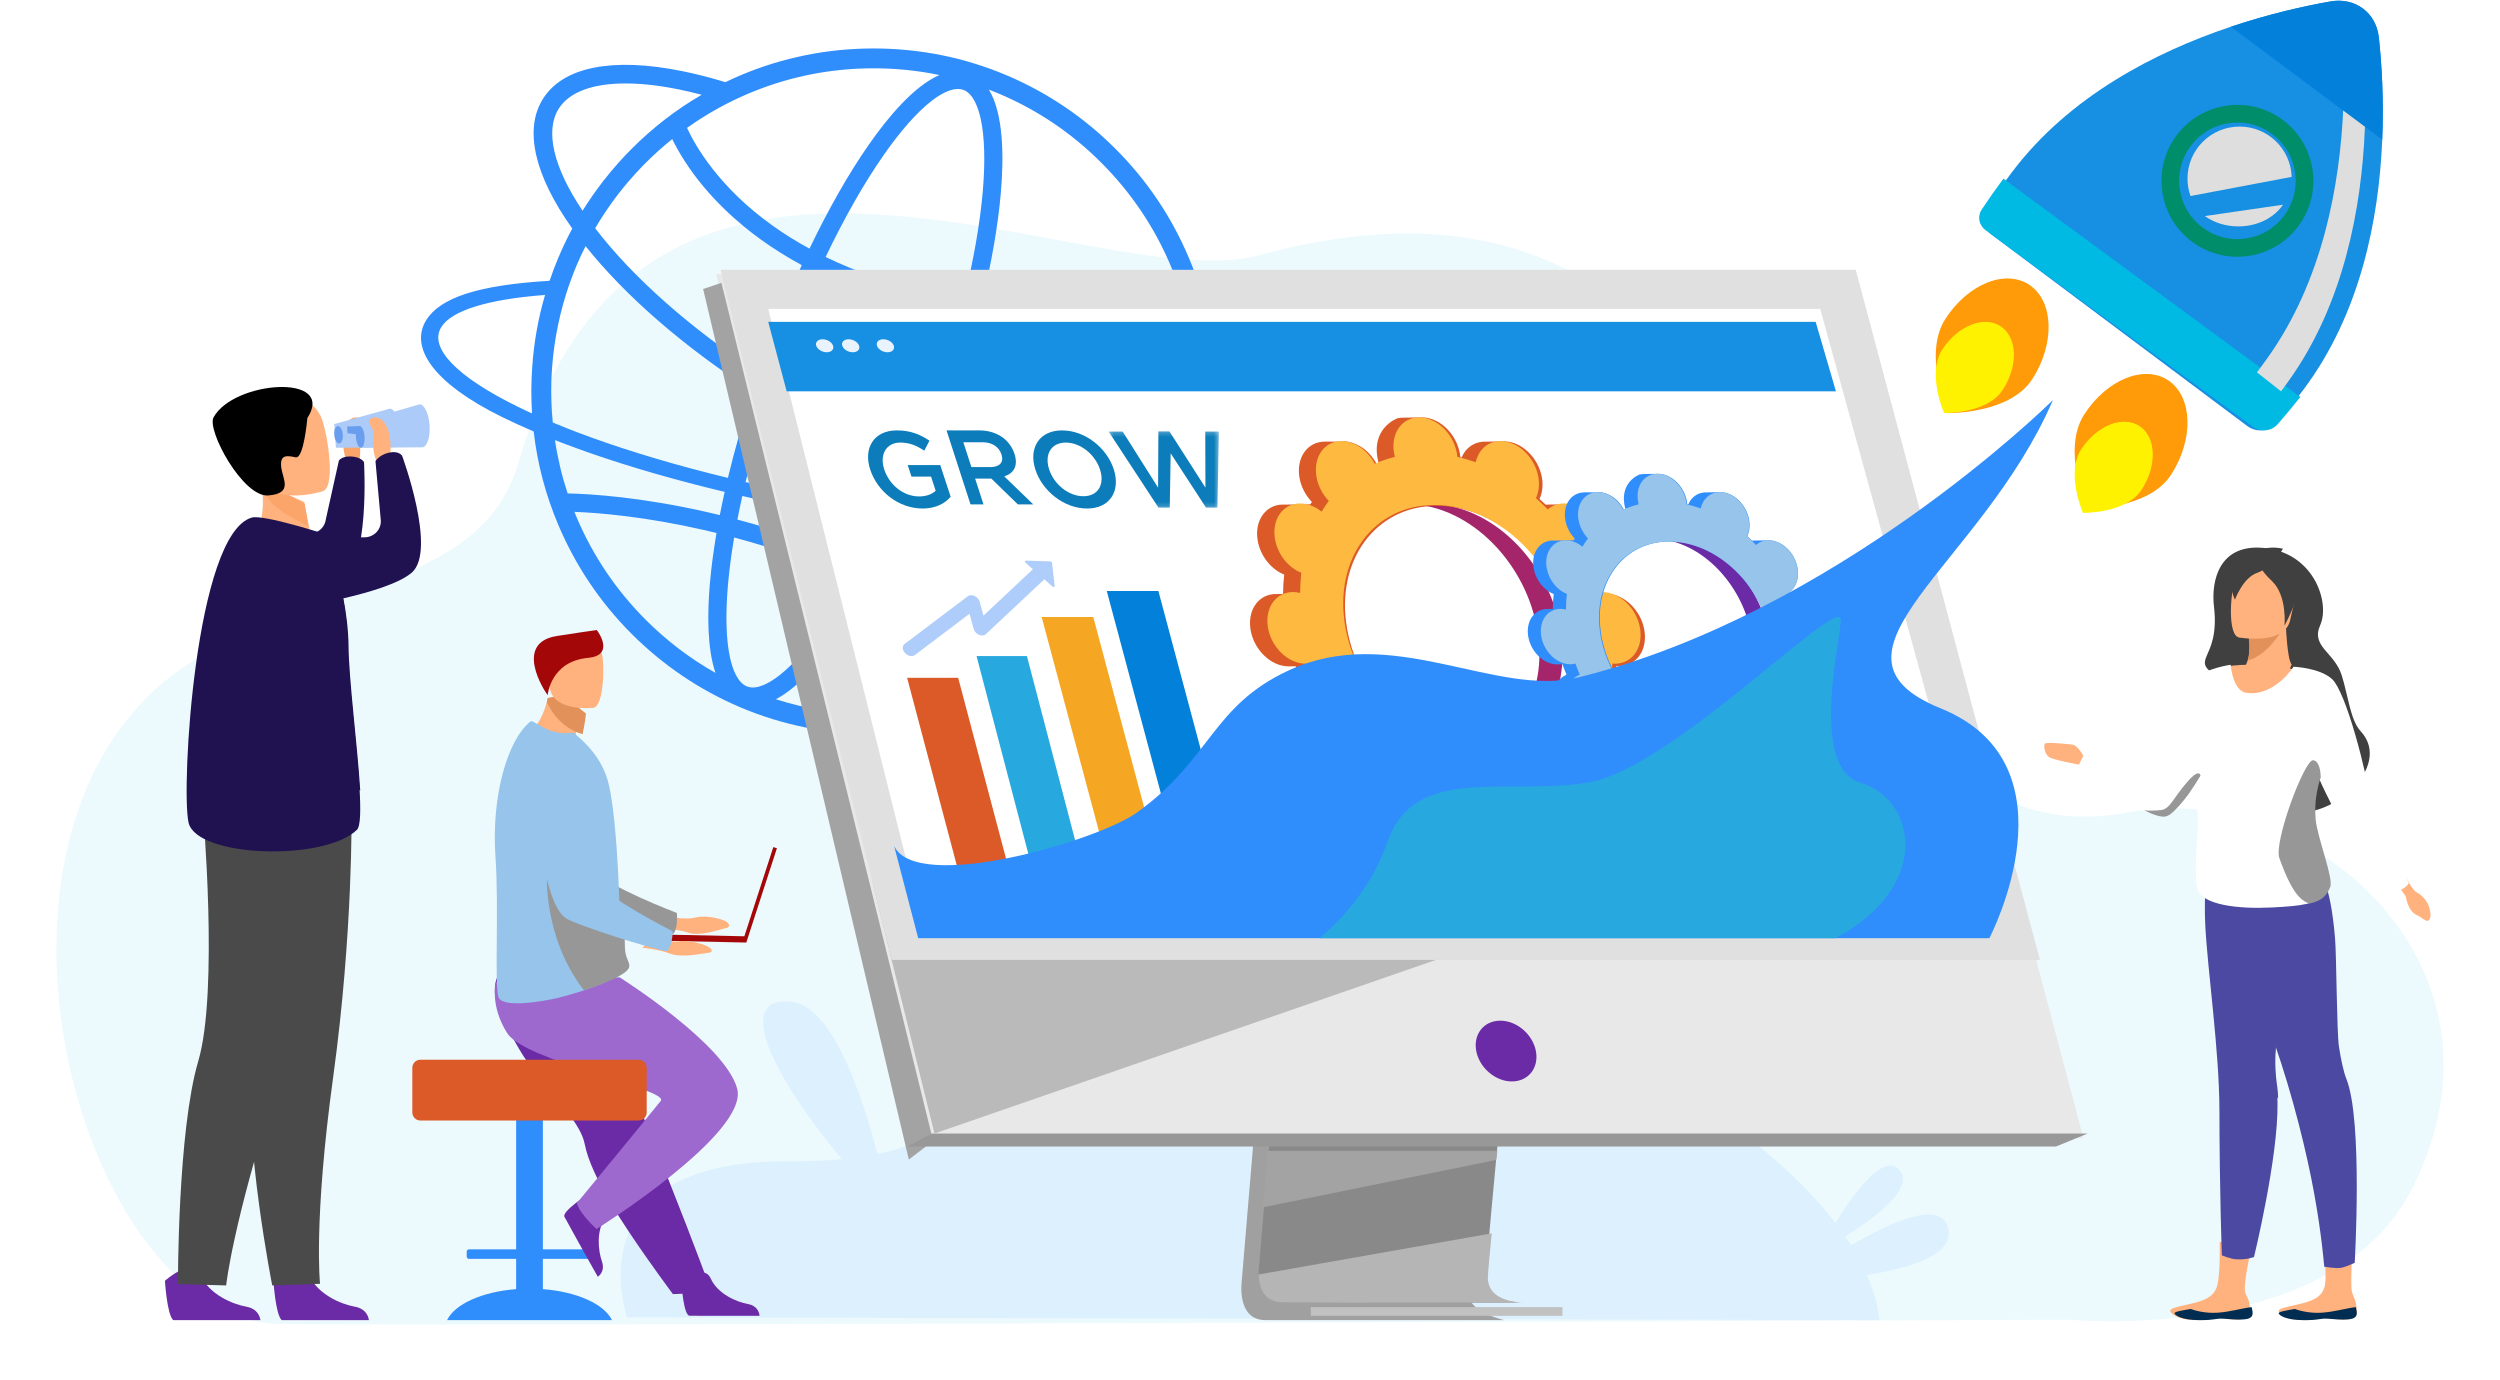 <?xml version="1.0" encoding="UTF-8"?>
<svg width="576px" height="318px" viewBox="0 0 576 318" version="1.1" xmlns="http://www.w3.org/2000/svg" xmlns:xlink="http://www.w3.org/1999/xlink">
    <!-- Generator: Sketch 59.1 (86144) - https://sketch.com -->
    <title>Group 18</title>
    <desc>Created with Sketch.</desc>
    <defs>
        <filter x="-2.7%" y="-5.9%" width="105.5%" height="111.7%" filterUnits="objectBoundingBox" id="filter-1">
            <feGaussianBlur stdDeviation="5" in="SourceGraphic"></feGaussianBlur>
        </filter>
        <filter x="-2.0%" y="-4.1%" width="103.9%" height="108.3%" filterUnits="objectBoundingBox" id="filter-2">
            <feGaussianBlur stdDeviation="2" in="SourceGraphic"></feGaussianBlur>
        </filter>
        <polygon id="path-3" points="0.219 0.203 25.635 0.203 25.635 17.825 0.219 17.825"></polygon>
    </defs>
    <g id="Services-Page" stroke="none" stroke-width="1" fill="none" fill-rule="evenodd">
        <g transform="translate(-756, -168)" id="Group-18">
            <g transform="translate(769, 168)">
                <path d="M463.915,304.066 C463.915,304.066 524.653,309.971 542.844,273.694 C569.287,220.959 516.771,179.521 477.81,187.088 C392.915,203.575 413.358,21.683 277.112,58.804 C238.802,69.243 135.292,7.234 106.423,106.659 C99.558,130.302 75.236,132.906 39.929,147.908 C-29.17,177.268 2.425,304.562 51.799,305.062 C101.173,305.561 463.915,304.066 463.915,304.066" id="Fill-1" fill="#ECFAFE" filter="url(#filter-1)"></path>
                <path d="M240.785,142.791 C236.678,146.917 232.153,150.5 227.269,153.519 C215.436,144.854 202.796,137.435 189.625,131.431 C191.435,128.105 193.22,124.594 194.963,120.927 C207.021,122.528 218.613,123.489 229.196,123.737 C231.958,123.818 234.64,123.818 237.242,123.797 C243.988,123.717 249.992,123.316 255.137,122.594 C251.534,130.075 246.71,136.854 240.785,142.791 M217.186,158.735 C208.019,162.626 198.311,164.591 188.282,164.591 C180.557,164.591 173.011,163.424 165.761,161.109 C171.255,158.224 176.776,151.597 181.027,145.491 C183.22,142.341 185.411,138.856 187.574,135.094 C200.045,140.753 212.036,147.707 223.301,155.806 C221.315,156.87 219.276,157.849 217.186,158.735 M119.827,119.125 C119.66,118.727 119.497,118.327 119.337,117.927 C125.052,118.158 135.648,119.025 149.183,122.112 C150.151,122.333 151.119,122.564 152.086,122.8 C151.39,126.872 150.875,130.762 150.558,134.418 C149.957,141.344 149.914,149.329 151.841,155.032 C145.973,151.722 140.59,147.63 135.76,142.791 C128.934,135.952 123.57,127.989 119.827,119.125 M117.205,102.298 C119.126,103.02 121.088,103.742 123.109,104.443 C132.403,107.67 142.82,110.669 153.964,113.33 C153.559,115.139 153.185,116.922 152.843,118.677 C151.933,118.455 151.022,118.239 150.11,118.031 C134.704,114.517 123.143,113.803 117.784,113.681 C116.457,109.675 115.481,105.578 114.863,101.395 C115.643,101.696 116.424,101.997 117.205,102.298 M106.436,93.774 C92.244,86.834 85.759,80.136 88.662,75.383 C91.004,71.532 99.53,68.925 112.581,67.962 C110.98,73.377 109.999,78.973 109.619,84.649 C109.499,86.333 109.439,88.018 109.419,89.723 L109.419,90.164 C109.419,91.869 109.479,93.574 109.579,95.258 C108.498,94.777 107.457,94.275 106.436,93.774 M119.827,61.203 C120.488,59.679 121.168,58.175 121.909,56.711 C121.909,56.709 121.91,56.708 121.911,56.707 C131.085,68.196 144.606,79.942 160.405,90.128 C158.165,96.96 156.253,103.673 154.711,110.107 C143.217,107.321 132.565,104.168 123.23,100.794 C121.268,100.092 119.367,99.369 117.545,98.647 C116.464,98.226 115.403,97.785 114.362,97.344 C114.203,95.739 114.082,94.115 114.042,92.49 C114.022,91.708 114.002,90.946 114.002,90.164 C114.002,89.261 114.022,88.339 114.042,87.436 C114.303,80.677 115.444,74.079 117.445,67.701 C117.785,66.618 118.145,65.555 118.546,64.492 C118.946,63.39 119.367,62.286 119.827,61.203 M115.725,25.05 C118.139,21.209 123.535,19.227 131.111,19.227 C134.735,19.227 138.86,19.68 143.393,20.603 C145.115,20.952 146.873,21.363 148.661,21.835 C148.663,21.835 148.664,21.836 148.664,21.836 C142.783,25.245 137.38,29.416 132.517,34.308 C131.496,35.311 130.516,36.354 129.555,37.437 C128.354,38.761 127.213,40.144 126.112,41.549 C124.351,43.795 122.73,46.141 121.228,48.548 C121.227,48.55 121.226,48.552 121.225,48.554 C114.53,38.594 112.517,30.149 115.725,25.05 M188.282,15.737 C193.427,15.737 198.487,16.256 203.434,17.285 C197.6,19.83 191.643,26.912 187.121,33.406 C182.493,40.053 177.872,48.188 173.509,57.293 C170.564,55.69 167.779,53.959 165.162,52.099 C152.75,43.275 147.28,33.761 145.291,29.463 C148.336,27.294 151.537,25.357 154.884,23.664 L154.887,23.666 C156.251,22.976 157.641,22.331 159.051,21.726 C159.154,21.682 159.256,21.636 159.359,21.593 C159.382,21.582 159.407,21.573 159.431,21.563 C159.732,21.435 160.034,21.311 160.336,21.189 C160.417,21.156 160.5,21.124 160.58,21.091 C169.367,17.542 178.695,15.737 188.282,15.737 M240.785,37.537 C247.611,44.376 252.975,52.339 256.718,61.203 C258.053,64.371 259.16,67.607 260.039,70.901 C242.919,72.156 227.232,71.762 213.21,69.728 C215.435,60.618 216.933,52.048 217.59,44.479 C218.316,36.12 218.227,26.219 214.845,20.647 C215.629,20.949 216.409,21.263 217.186,21.593 C226.033,25.343 233.98,30.698 240.785,37.537 M200.004,71.511 C202.613,72.118 205.293,72.657 208.033,73.135 C206.108,80.395 203.736,87.955 200.973,95.59 C199.908,98.532 198.805,101.428 197.67,104.268 C187.29,100.449 176.273,94.987 165.441,88.241 C166.001,86.601 166.578,84.956 167.175,83.307 C169.743,76.214 172.529,69.388 175.451,62.996 C182.813,66.571 191.023,69.422 200.004,71.511 M208.956,20.708 C211.234,21.536 212.39,24.811 212.959,27.413 C213.858,31.525 214.02,37.301 213.429,44.116 C212.781,51.576 211.29,60.048 209.072,69.07 C206.392,68.608 203.775,68.086 201.226,67.498 C192.42,65.469 184.392,62.694 177.223,59.207 C181.501,50.268 186.025,42.296 190.547,35.801 C194.453,30.19 198.273,25.862 201.594,23.283 C203.327,21.937 205.659,20.497 207.701,20.497 C208.135,20.497 208.556,20.562 208.956,20.708 M141.88,32.046 C142.565,33.45 143.509,35.19 144.783,37.163 C150.212,45.569 157.381,51.662 162.439,55.294 C165.344,57.379 168.444,59.311 171.73,61.089 C168.731,67.637 165.875,74.625 163.248,81.88 C162.759,83.233 162.283,84.583 161.817,85.931 C146.131,75.7 132.85,63.96 124.137,52.599 C124.136,52.597 124.135,52.595 124.134,52.594 C126.315,48.866 128.815,45.337 131.617,42.03 C132.777,40.666 133.978,39.343 135.239,38.059 C135.42,37.879 135.58,37.718 135.76,37.537 C137.708,35.585 139.752,33.755 141.88,32.046 M168.106,113.108 C164.947,112.456 161.834,111.776 158.774,111.069 C160.214,105.064 161.984,98.803 164.05,92.424 C174.788,99.038 185.707,104.418 196.047,108.236 C194.75,111.339 193.418,114.365 192.057,117.293 C184.203,116.164 176.168,114.764 168.106,113.108 M185.791,129.732 C176.369,125.664 166.681,122.301 156.897,119.706 C157.242,117.927 157.619,116.117 158.031,114.278 C160.751,114.899 163.511,115.498 166.305,116.076 C174.48,117.752 182.637,119.174 190.621,120.325 C189.04,123.604 187.426,126.746 185.791,129.732 M159.192,158.189 C156.914,157.361 155.759,154.086 155.189,151.484 C154.29,147.371 154.128,141.596 154.719,134.781 C155.019,131.334 155.499,127.67 156.147,123.837 C165.482,126.329 174.727,129.536 183.73,133.399 C181.702,136.903 179.652,140.151 177.601,143.096 C173.695,148.706 169.875,153.035 166.554,155.614 C164.453,157.246 161.47,159.016 159.192,158.189 M256.758,119.024 C251.414,119.987 244.748,120.549 236.962,120.629 C224.88,120.777 211.004,119.82 196.381,117.889 C197.611,115.206 198.817,112.447 199.994,109.627 C204.532,111.148 208.935,112.353 213.135,113.206 C217.947,114.185 222.338,114.669 226.257,114.669 C235.443,114.669 242.025,112.011 245.276,106.841 C245.811,105.989 246.247,105.086 246.584,104.132 L241.9,104.132 C241.823,104.275 241.74,104.417 241.654,104.554 C239.239,108.394 233.844,110.378 226.267,110.376 C222.644,110.376 218.519,109.923 213.985,109.001 C210.034,108.198 205.89,107.07 201.617,105.649 C202.745,102.822 203.841,99.941 204.9,97.016 C207.754,89.13 210.198,81.312 212.175,73.805 C221.184,75.136 230.854,75.803 241.13,75.803 C247.527,75.803 254.16,75.545 261.011,75.027 C262.029,79.969 262.543,85.027 262.543,90.164 C262.543,100.172 260.601,109.879 256.758,119.024 M275.593,106.088 L269.488,105.948 C271.45,108.495 271.89,110.841 270.669,112.827 C269.448,114.853 266.526,116.517 262.162,117.781 C265.465,108.976 267.126,99.691 267.126,90.164 C267.126,79.494 265.045,69.145 260.921,59.418 C256.958,50.012 251.274,41.549 244.027,34.308 C236.782,27.048 228.355,21.352 218.967,17.361 C209.24,13.249 198.911,11.164 188.282,11.164 C177.634,11.164 167.305,13.249 157.578,17.361 C156.416,17.862 155.256,18.384 154.135,18.926 C154.131,18.927 154.128,18.929 154.125,18.931 C150.733,17.894 147.431,17.044 144.244,16.397 C128.157,13.126 116.74,15.387 112.103,22.763 C107.69,29.778 110.093,40.338 118.85,52.654 C118.849,52.656 118.848,52.658 118.846,52.66 C117.665,54.846 116.604,57.092 115.623,59.418 C114.883,61.163 114.223,62.908 113.622,64.693 C97.169,65.676 88.361,68.577 85.159,73.832 C81.436,79.949 86.52,88.158 102.793,96.141 C105.035,97.244 107.437,98.327 109.959,99.41 C110.8,106.81 112.701,114.01 115.623,120.909 C119.587,130.316 125.271,138.779 132.517,146.039 C139.763,153.279 148.19,158.975 157.578,162.967 C167.305,167.078 177.634,169.164 188.282,169.164 C198.911,169.164 209.24,167.078 218.967,162.967 C228.355,158.975 236.782,153.279 244.027,146.039 C251.074,138.98 256.658,130.757 260.601,121.652 C268.628,119.987 273.912,117.38 276.014,113.93 C277.475,111.543 277.294,108.896 275.593,106.088" id="Fill-3" fill="#308DFC"></path>
                <path d="M435.84,282.92 C434.162,276.385 422.819,281.446 413.477,286.93 C413.041,286.238 412.59,285.553 412.126,284.877 C418.813,280.711 428.205,273.784 424.63,269.568 C421.099,265.403 414.198,274.833 409.881,281.787 C398.317,266.718 381.169,255.993 381.169,255.993 C381.169,255.993 452.732,196.293 399.256,164.798 C345.78,133.302 305.153,244.123 305.153,244.123 C305.153,244.123 268.612,210.149 233.721,222.696 C197.89,235.582 220.282,259.462 189.165,265.92 C185.501,251.836 178.729,231.975 169.469,230.81 C157.239,229.272 162.385,244.64 180.969,267.09 C177.367,267.414 173.263,267.581 168.574,267.566 C118.666,267.417 131.473,303.495 131.473,303.495 L420.025,304.164 C419.634,300.613 418.605,297.123 417.124,293.742 C427.008,292.183 437.42,289.073 435.84,282.92" id="Fill-5" fill-opacity="0.083" fill="#308DFC" filter="url(#filter-2)"></path>
                <path d="M285.649,145.579 L273.104,295.074 C273.104,295.074 271.789,304.136 278.515,304.152 C289.574,304.178 333.56,304.152 333.56,304.152 C333.56,304.152 325.236,302.266 325.337,298.021 C325.456,293.018 340,144.164 340,144.164 L285.649,145.579 Z" id="Fill-7" fill="#A0A0A0"></path>
                <path d="M337.477,300.1 C335.302,300.107 293.316,300.239 282.554,300.1 C277.863,300.042 277.04,295.92 277.002,293.252 C276.982,291.973 277.144,291.027 277.144,291.027 L277.47,287.143 L278.301,277.243 L279.035,268.496 L279.978,257.256 L280.772,247.769 L289.681,141.577 L344,140.164 C344,140.164 337.878,202.438 333.547,247.769 C333.064,252.82 332.604,257.663 332.179,262.183 C332.041,263.627 331.909,265.038 331.78,266.412 C331.378,270.701 331.011,274.639 330.692,278.117 C330.524,279.949 330.368,281.653 330.228,283.213 C329.675,289.326 329.351,293.23 329.347,293.972 C329.345,294.405 329.381,294.808 329.453,295.182 C330.344,299.945 336.66,300.1 337.477,300.1" id="Fill-9" fill="#898989"></path>
                <polygon id="Fill-11" fill="#E8E8E8" points="152 63.164 182.715 187.327 186.92 204.332 201.226 262.164 467 262.164 414.272 63.164"></polygon>
                <polygon id="Fill-13" fill="#A3A3A3" points="153.218 65.164 149 66.582 196.392 267.164 202 262.873"></polygon>
                <polygon id="Fill-15" fill="#989899" points="196 264.164 460.69 264.164 468 261.164 201.671 261.164"></polygon>
                <polygon id="Fill-17" fill="#C1C1C1" points="289 303.164 347 303.164 347 301.164 289 301.164"></polygon>
                <polygon id="Fill-19" fill="#A3A3A3" points="332 265.164 331.705 267.25 278 278.164 278.737 269.35 279.088 265.164"></polygon>
                <path d="M338,300.104 C335.807,300.11 293.456,300.235 282.6,300.104 C277.868,300.049 277.039,296.158 277,293.639 L330.688,284.164 C330.131,289.934 329.804,293.619 329.8,294.319 C329.798,294.728 329.835,295.108 329.907,295.461 C330.806,299.957 337.177,300.104 338,300.104" id="Fill-20" fill="#B5B5B5"></path>
                <polygon id="Fill-21" fill="#BABABA" points="319 220.761 202.3 261.164 188 203.164"></polygon>
                <polygon id="Fill-22" fill="#E0E0E0" points="153 62.164 414.562 62.164 457 221.164 192.455 221.164"></polygon>
                <path d="M340.87,242.164 C340.132,238.298 336.459,235.164 332.665,235.164 C328.87,235.164 326.392,238.298 327.13,242.164 C327.868,246.03 331.541,249.164 335.336,249.164 C339.13,249.164 341.608,246.03 340.87,242.164" id="Fill-23" fill="#6B2BA7"></path>
                <polygon id="Fill-24" fill="#FFFFFF" points="446 215.164 200.078 215.164 172.228 104.008 170.093 95.483 168.271 88.212 164 71.164 406.377 71.164 411.068 88.212 413.069 95.483 415.414 104.008"></polygon>
                <polygon id="Fill-25" fill="#178FE3" points="410 90.164 168.253 90.164 164 74.164 405.33 74.164"></polygon>
                <path d="M176.516,78.164 C175.445,78.164 174.793,78.835 175.06,79.664 C175.327,80.492 176.412,81.164 177.484,81.164 C178.555,81.164 179.207,80.492 178.94,79.664 C178.673,78.835 177.587,78.164 176.516,78.164" id="Fill-26" fill="#E9F3FE"></path>
                <path d="M182.516,78.164 C181.445,78.164 180.793,78.835 181.06,79.664 C181.327,80.492 182.412,81.164 183.484,81.164 C184.555,81.164 185.207,80.492 184.94,79.664 C184.673,78.835 183.588,78.164 182.516,78.164" id="Fill-27" fill="#E9F3FE"></path>
                <path d="M192.94,79.664 C192.673,78.835 191.588,78.164 190.516,78.164 C189.445,78.164 188.793,78.835 189.06,79.664 C189.327,80.492 190.412,81.164 191.484,81.164 C192.555,81.164 193.207,80.492 192.94,79.664" id="Fill-28" fill="#E9F3FE"></path>
                <path d="M69.827,105.795 C69.827,105.795 70.379,103.282 69.512,101.021 C68.646,98.759 70.046,97.191 69.693,96.509 C69.339,95.826 67.035,95.896 66.249,99.178 C65.462,102.46 66.791,106.164 66.791,106.164 L69.827,105.795 Z" id="Fill-29" fill="#FCA56B"></path>
                <path d="M57.42,122.738 C59.562,123.4 61.769,121.926 62.068,119.679 L65.076,106.127 C65.076,106.127 65.703,105.077 67.87,105.169 C70.231,105.269 70.869,106.481 70.869,106.481 C70.869,106.481 72.328,130.338 65.512,133.705 C58.694,137.071 50.976,120.747 57.42,122.738" id="Fill-30" fill="#201251"></path>
                <path d="M72,304.164 L51.9,304.164 C50.471,302.846 50,295.099 50,295.099 C50,295.099 56.232,289.382 58.268,293.905 C60.203,298.204 65.553,300.491 68.747,301.057 C71.499,301.545 71.934,303.601 72,304.164" id="Fill-31" fill="#6B2BA7"></path>
                <path d="M47,304.164 L26.902,304.164 C25.473,302.846 25,295.099 25,295.099 C25,295.099 31.231,289.382 33.267,293.905 C35.203,298.204 40.552,300.491 43.746,301.057 C46.498,301.545 46.934,303.601 47,304.164" id="Fill-32" fill="#6B2BA7"></path>
                <path d="M64,199.747 C64,199.747 61.225,217.874 50.871,250.052 C40.518,282.229 39.107,296.164 39.107,296.164 L28,295.845 C28,295.845 27.906,260.679 32.677,244.498 C37.449,228.317 33.707,186.164 33.707,186.164 L64,199.747 Z" id="Fill-33" fill="#4A4A4A"></path>
                <path d="M67.992,187.164 C67.992,187.164 68.383,214.478 63.781,248.015 C59.179,281.551 60.739,295.787 60.739,295.787 L49.717,296.164 C49.717,296.164 43.131,262.614 45.019,245.828 C46.908,229.042 36,188.228 36,188.228 L67.992,187.164 Z" id="Fill-34" fill="#4A4A4A"></path>
                <path d="M46,123.54 L51.317,127.164 L59,125.675 C58.893,125.03 58.386,122.357 57.925,119.937 C57.897,119.794 57.869,119.651 57.843,119.512 C57.447,117.452 57.105,115.683 57.105,115.683 L49.929,112.391 L47.253,111.164 C47.26,111.207 47.46,113.45 47.488,113.777 C47.991,119.59 46,123.54 46,123.54" id="Fill-35" fill="#FFB27D"></path>
                <path d="M58.696,122.338 C58.537,122.283 48.755,119.898 47.692,120.188 C46.629,120.478 46,122.176 46,122.176 L62,125.164 C62,125.164 60.741,123.049 58.696,122.338" id="Fill-36" fill="#A40707"></path>
                <path d="M30.437,189.496 C32.205,197.567 61.644,198.524 69.233,191.198 C70.096,190.363 70.138,186.477 69.812,181.239 C69.176,171.004 67.131,155.609 67.052,147.743 C67.012,143.945 66.491,140.06 65.795,136.532 C64.317,129.013 62.061,123.113 62.061,123.113 C62.061,123.113 47.683,118.463 44.992,119.254 C32.031,123.063 28.668,181.425 30.437,189.496" id="Fill-37" fill="#201251"></path>
                <path d="M70,182.164 C69.378,171.981 67.382,156.663 67.304,148.837 C67.266,145.058 66.757,141.193 66.078,137.683 L57.633,136.164 C57.633,136.164 49.375,170.538 70,182.164" id="Fill-38" fill="#201251"></path>
                <path d="M48.203,113.94 C49.762,117.25 55.576,120.112 58,121.164 C57.973,120.994 57.945,120.823 57.919,120.657 C57.527,118.201 57.189,116.09 57.189,116.09 L50.085,112.165 C48.515,112.138 47.56,112.578 48.203,113.94" id="Fill-39" fill="#FCA56B"></path>
                <path d="M61.437,113.171 C61.437,113.171 48.933,117.153 46.624,109.166 C44.315,101.179 41.147,96.314 49.032,93.434 C56.918,90.554 59.357,93.132 60.763,95.607 C62.169,98.082 64.63,111.93 61.437,113.171" id="Fill-40" fill="#FFB27D"></path>
                <path d="M57.816,96.322 C57.816,96.322 57.013,105.779 55.116,105.369 C53.22,104.958 51.5,104.654 51.778,107.505 C52.055,110.355 54.685,113.647 48.841,114.152 C42.996,114.656 34.595,99.111 36.2,96.168 C40.833,87.676 64.512,85.962 57.816,96.322" id="Fill-41" fill="#000000"></path>
                <path d="M76.781,94.166 L64,97.704 L64.396,103.164 L77.427,103.07 C78.458,102.989 79.15,100.931 78.972,98.472 C78.794,96.014 77.813,94.086 76.781,94.166" id="Fill-42" fill="#ADCBF9"></path>
                <path d="M65.985,100.098 C65.891,98.994 65.374,98.129 64.83,98.165 C64.286,98.201 63.921,99.125 64.015,100.229 C64.109,101.333 64.626,102.198 65.17,102.163 C65.714,102.126 66.079,101.202 65.985,100.098" id="Fill-43" fill="#699DEE"></path>
                <path d="M69.943,98.164 L67.029,98.259 C66.937,99.348 67.095,99.817 67.095,99.817 L70,100.164 L69.943,98.164 Z" id="Fill-44" fill="#699DEE"></path>
                <path d="M83.633,93.166 L70,97.097 L70.422,103.164 L84.322,103.059 C85.422,102.97 86.16,100.683 85.97,97.951 C85.78,95.219 84.734,93.077 83.633,93.166" id="Fill-45" fill="#ADCBF9"></path>
                <path d="M70.985,100.582 C70.891,99.202 70.374,98.12 69.83,98.165 C69.286,98.21 68.921,99.366 69.015,100.745 C69.109,102.125 69.626,103.208 70.17,103.162 C70.714,103.118 71.079,101.962 70.985,100.582" id="Fill-46" fill="#699DEE"></path>
                <path d="M73.721,106.164 C73.721,106.164 72.664,103.907 73.095,101.326 C73.526,98.745 71.797,97.762 72.02,96.946 C72.243,96.13 74.592,95.27 76.038,98.192 C77.484,101.114 76.871,105.304 76.871,105.304 L73.721,106.164 Z" id="Fill-47" fill="#FFB27D"></path>
                <path d="M56.576,125.044 C56.576,125.044 64.044,123.696 70.944,123.796 C73.237,123.829 75.02,121.825 74.711,119.62 L73.506,106.239 C73.506,106.239 74.369,104.819 76.535,104.306 C78.892,103.748 79.649,105.008 79.649,105.008 C79.649,105.008 87.712,126.855 81.886,131.921 C76.06,136.987 54,140.164 54,140.164 L56.576,125.044 Z" id="Fill-48" fill="#201251"></path>
                <path d="M535.855,32.474 C535.077,50.368 530.902,72.271 517.624,89.893 C517.136,90.54 516.645,91.181 516.153,91.815 C514.663,93.733 513.148,95.598 511.61,97.407 C509.894,99.422 506.894,99.746 504.773,98.158 L445.837,54.043 C445.163,53.538 444.665,52.883 444.36,52.157 C444.153,51.668 444.034,51.147 444.006,50.619 C443.957,49.678 444.199,48.716 444.756,47.874 C446.139,45.782 447.586,43.698 449.101,41.627 C449.575,40.978 450.056,40.329 450.544,39.683 C463.82,22.061 483.762,11.957 500.786,6.224 C509.776,3.196 517.953,1.386 523.904,0.332 C524.893,0.157 525.855,0.121 526.774,0.212 C528.165,0.347 529.457,0.772 530.59,1.44 C533.036,2.881 534.738,5.454 535.087,8.703 C535.731,14.693 536.268,23.024 535.855,32.474" id="Fill-49" fill="#178FE3"></path>
                <path d="M448.584,41.164 C446.828,43.522 445.16,45.897 443.579,48.28 C442.549,49.831 442.929,51.9 444.44,53.011 L506.098,98.344 C507.864,99.641 510.352,99.371 511.789,97.73 C513.556,95.711 515.296,93.621 517,91.465 L448.584,41.164 Z" id="Fill-50" fill="#00BAE4"></path>
                <path d="M502.528,28.23 C501.891,28.23 501.251,28.275 500.609,28.366 C497.057,28.872 493.915,30.73 491.761,33.598 C489.606,36.467 488.698,40.003 489.203,43.555 C489.708,47.107 491.566,50.249 494.435,52.403 C497.303,54.557 500.839,55.465 504.391,54.961 C507.943,54.456 511.085,52.598 513.239,49.729 C515.394,46.86 516.302,43.325 515.797,39.772 C515.292,36.221 513.434,33.078 510.565,30.924 C508.215,29.159 505.416,28.23 502.528,28.23 M502.463,59.164 C498.701,59.164 495.055,57.954 491.993,55.654 C488.256,52.848 485.836,48.754 485.178,44.127 C484.52,39.5 485.703,34.894 488.51,31.157 C491.316,27.419 495.41,24.999 500.037,24.341 C504.664,23.683 509.27,24.866 513.007,27.673 C516.744,30.479 519.164,34.573 519.822,39.2 C520.48,43.827 519.297,48.433 516.49,52.171 C513.684,55.907 509.59,58.328 504.963,58.986 C504.128,59.105 503.293,59.164 502.463,59.164" id="Fill-51" fill="#008D6A"></path>
                <path d="M531.121,5.583 C530.963,4.019 530.508,2.611 529.821,1.406 C528.731,0.731 527.488,0.3 526.148,0.164 C526.158,0.242 526.167,0.321 526.175,0.4 C526.796,6.461 527.311,14.894 526.916,24.456 C526.166,42.565 522.147,64.732 509.368,82.566 C508.9,83.222 508.427,83.869 507.952,84.513 C507.636,84.941 507.318,85.365 507,85.788 L512.549,90.164 C512.665,90.008 512.783,89.854 512.899,89.697 C513.373,89.053 513.845,88.404 514.314,87.75 C527.093,69.916 531.112,47.749 531.861,29.64 C532.257,20.076 531.74,11.645 531.121,5.583" id="Fill-52" fill="#DEDEDE"></path>
                <path d="M535.093,8.621 C534.479,2.928 529.654,-0.671 523.978,0.331 C518.062,1.374 509.935,3.167 501,6.166 L535.857,32.164 C536.266,22.805 535.733,14.554 535.093,8.621" id="Fill-53" fill="#0280DA"></path>
                <path d="M454.665,65.703 C449.122,61.893 440.397,65.398 435.177,73.533 C429.958,81.667 435.762,95.162 435.762,95.162 C435.762,95.162 450.03,95.468 455.25,87.333 C460.47,79.198 460.208,69.514 454.665,65.703" id="Fill-54" fill="#FF9A08"></path>
                <path d="M486.665,87.704 C481.122,83.893 472.397,87.398 467.177,95.533 C461.958,103.667 467.762,117.162 467.762,117.162 C467.762,117.162 482.03,117.467 487.25,109.333 C492.47,101.198 492.208,91.514 486.665,87.704" id="Fill-55" fill="#FF9A08"></path>
                <path d="M447.999,75.207 C444.161,72.625 438.121,75 434.507,80.511 C430.894,86.021 434.913,95.163 434.913,95.163 C434.913,95.163 444.79,95.37 448.404,89.859 C452.018,84.348 451.836,77.788 447.999,75.207" id="Fill-56" fill="#FFF200"></path>
                <path d="M479.999,98.207 C476.161,95.625 470.121,98 466.507,103.511 C462.894,109.021 466.913,118.163 466.913,118.163 C466.913,118.163 476.79,118.37 480.404,112.859 C484.018,107.348 483.836,100.788 479.999,98.207" id="Fill-57" fill="#FFF200"></path>
                <path d="M513,47.164 C511.002,50.144 507.146,52.164 502.717,52.164 C499.762,52.164 497.063,51.265 495,49.782 L513,47.164 Z" id="Fill-58" fill="#DEDEDE"></path>
                <path d="M491.689,45.164 C491.243,43.909 491,42.559 491,41.153 C491,34.531 496.374,29.164 503.003,29.164 C509.499,29.164 514.789,34.316 515,40.753 L491.689,45.164 Z" id="Fill-59" fill="#DEDEDE"></path>
                <path d="M140.962,211.164 C140.962,211.164 144.821,212.028 147.274,211.384 C149.727,210.739 153.949,211.797 154.629,212.577 C155.309,213.357 155.059,213.667 153.846,213.936 C152.632,214.205 148.334,215.804 145.509,214.878 C142.684,213.954 139,213.92 139,213.92 L140.962,211.164 Z" id="Fill-60" fill="#FFB27D"></path>
                <path d="M107,175.603 C107,175.603 111.306,207.404 118.437,210.252 C121.955,211.658 137.505,214.843 142.105,215.164 C142.105,215.164 143.231,214.214 142.957,210.348 C142.957,210.348 126.666,204.134 124.351,200.754 C120.907,195.724 126.489,180.206 122.167,175.482 C117.845,170.758 110.566,168.728 107,175.603" id="Fill-61" fill="#979797"></path>
                <path d="M112.078,297.014 L112.078,290.046 L122.94,290.046 C123.233,290.046 123.473,289.804 123.473,289.508 L123.473,288.391 C123.473,288.095 123.233,287.853 122.94,287.853 L112.078,287.853 L112.078,248.188 C112.078,247.074 111.177,246.164 110.075,246.164 L107.925,246.164 C106.823,246.164 105.922,247.074 105.922,248.188 L105.922,287.853 L95.06,287.853 C94.767,287.853 94.527,288.095 94.527,288.391 L94.527,289.508 C94.527,289.804 94.767,290.046 95.06,290.046 L105.922,290.046 L105.922,297.014 C98.063,297.614 91.766,300.471 90,304.164 L128,304.164 C126.233,300.471 119.937,297.614 112.078,297.014" id="Fill-62" fill="#308DFC"></path>
                <path d="M106.631,241.738 C107.918,243.94 109.406,246.004 110.94,247.959 C115.68,253.998 120.841,258.977 121.74,263.683 C121.918,264.622 122.202,265.632 122.573,266.696 C122.948,267.775 123.412,268.908 123.948,270.08 C125.959,274.49 128.968,279.43 131.971,283.922 C137.164,291.685 142.046,298.164 142.046,298.164 L151,297.779 C150.642,296.873 146.736,286.153 141.512,273.052 C139.391,267.734 137.135,262.077 134.958,256.622 C134.668,255.893 134.378,255.168 134.091,254.449 C133.426,252.779 132.771,251.136 132.132,249.536 C127.226,237.235 123.319,227.439 123.319,227.439 C123.319,227.439 103.713,219.944 101.677,224.801 C99.998,228.805 101.366,232.728 106.631,241.738" id="Fill-63" fill="#6B2BA7"></path>
                <path d="M144,295.568 C144,295.568 144.454,303.042 145.872,303.149 C146.06,303.164 153.062,303.164 153.062,303.164 L162,303.164 C162,303.164 161.942,300.914 159.329,300.45 C156.716,299.985 152.343,298.113 150.761,294.59 C149.096,290.885 144,295.568 144,295.568" id="Fill-64" fill="#6B2BA7"></path>
                <path d="M122.472,275.164 C122.472,275.164 116.456,279.067 117.04,280.334 C117.118,280.503 120.442,286.514 120.442,286.514 L124.73,294.164 C124.73,294.164 126.534,293.081 125.68,290.62 C124.827,288.158 124.312,283.523 126.497,280.509 C128.796,277.338 122.472,275.164 122.472,275.164" id="Fill-65" fill="#6B2BA7"></path>
                <path d="M129.738,225.164 C129.738,225.164 154.13,240.529 156.85,250.844 C159.569,261.159 124.44,283.164 124.44,283.164 C124.44,283.164 120.588,279.725 119.908,277.204 C119.908,277.204 135.787,257.964 139.231,253.651 C141.346,251.002 107.953,244.481 103.873,238.064 C99.794,231.645 101.254,226.245 101.254,226.245 L129.738,225.164 Z" id="Fill-66" fill="#9E69CE"></path>
                <path d="M134.17,244.164 L83.83,244.164 C82.824,244.164 82,245.004 82,246.03 L82,256.297 C82,257.323 82.824,258.164 83.83,258.164 L134.17,258.164 C135.177,258.164 136,257.323 136,256.297 L136,246.03 C136,245.004 135.177,244.164 134.17,244.164" id="Fill-67" fill="#DB5A28"></path>
                <path d="M123,173.892 C117.357,175.432 108,169.918 108,169.918 C108,169.918 111.633,167.344 112.979,161.688 C113.047,161.403 113.11,161.11 113.163,160.812 C113.755,160.678 114.87,160.43 116.062,160.164 L120.373,164.235 C120.373,164.235 120.276,165.926 119.735,168.832 C119.641,169.34 119.535,169.883 119.411,170.463 C121.725,171.974 123,173.892 123,173.892" id="Fill-68" fill="#FFB27D"></path>
                <path d="M130.967,223.023 C130.956,223.084 130.937,223.146 130.916,223.211 C130.356,224.835 125.147,227.024 120.367,228.556 C118.654,229.106 116.993,229.571 115.624,229.896 C111.923,230.773 102.649,232.338 101.837,229.706 C100.894,226.658 101.988,209.047 101.155,197.47 C100.174,183.315 103.958,170.433 109.22,166.228 C109.617,165.926 110.404,166.729 112.683,167.849 C114.788,168.882 117.114,169.177 119.084,168.731 L120.848,170.297 C123.286,172.57 125.966,175.671 127.182,180.424 C127.925,183.341 128.487,187.952 128.903,193.138 C129.064,195.148 129.204,197.246 129.324,199.363 C129.512,202.734 129.677,206.134 129.757,209.368 C129.758,209.431 129.76,209.492 129.76,209.555 L129.762,209.672 C129.796,209.997 129.802,210.354 129.806,210.681 C129.888,213.58 129.874,216.277 129.968,218.567 C129.97,218.632 129.974,218.694 129.978,218.755 C130.097,220.674 130.776,221.54 130.958,222.341 C131.006,222.566 131.018,222.788 130.967,223.023" id="Fill-69" fill="#96C4EA"></path>
                <path d="M131.968,222.764 C131.956,222.823 131.938,222.884 131.917,222.948 C131.367,224.532 126.248,226.669 121.55,228.164 C112.009,215.872 113.032,201.164 113.032,201.164 L130.778,209.44 C130.78,209.501 130.782,209.56 130.782,209.622 L130.783,209.736 C130.817,210.054 130.823,210.401 130.826,210.721 C130.908,213.55 130.893,216.181 130.986,218.416 C130.988,218.479 130.991,218.54 130.995,218.599 C131.113,220.472 131.78,221.317 131.958,222.099 C132.006,222.319 132.017,222.534 131.968,222.764" id="Fill-70" fill="#979797"></path>
                <path d="M122,164.391 C122,164.391 121.881,166.147 121.223,169.164 C116.101,167.675 113.777,163.513 113,161.747 C113.083,161.451 113.159,161.147 113.224,160.837 C113.945,160.698 115.302,160.44 116.752,160.164 L122,164.391 Z" id="Fill-71" fill="#E2915A"></path>
                <path d="M123.747,163.087 C123.747,163.087 114.214,164.168 113.636,158.193 C113.057,152.218 111.437,148.334 117.5,147.391 C123.562,146.449 124.968,148.613 125.643,150.56 C126.319,152.507 126.212,162.652 123.747,163.087" id="Fill-72" fill="#FFB27D"></path>
                <path d="M113.188,160.164 C113.188,160.164 113.795,152.375 122.501,151.569 C128.464,151.016 125.139,145.969 124.503,145.164 C124.503,145.164 119.935,145.78 115.252,146.541 C105.423,148.138 112.223,158.951 113.188,160.164" id="Fill-73" fill="#A40707"></path>
                <polygon id="Fill-74" fill="#A40707" points="165.172 195.164 158.499 215.72 135.031 215.218 135 216.652 158.947 217.164 166 195.433"></polygon>
                <path d="M137.3,216.164 C137.3,216.164 141.029,217.22 143.55,216.872 C146.071,216.525 150.136,217.777 150.714,218.499 C151.292,219.22 151.004,219.464 149.763,219.594 C148.523,219.723 144.045,220.733 141.353,219.71 C138.66,218.688 135,218.355 135,218.355 L137.3,216.164 Z" id="Fill-75" fill="#FFB27D"></path>
                <path d="M110,176.785 C110,176.785 110.904,208.173 117.678,211.74 C121.021,213.5 136.114,218.338 140.644,219.164 C140.644,219.164 141.863,218.367 142,214.579 C142,214.579 126.492,206.715 124.553,203.171 C121.668,197.897 128.852,183.441 125.064,178.365 C121.275,173.29 114.267,170.502 110,176.785" id="Fill-76" fill="#96C4EA"></path>
                <path d="M541.356,202.164 L542.477,204.131 C543.059,204.856 543.215,205.26 543.676,205.507 C544.789,206.1 546.845,207.623 547,210.823 C547,210.823 546.965,212.633 545.844,212.047 C544.724,211.46 545.213,211.514 543.621,210.724 C542.029,209.933 541.438,207.418 541.299,206.561 L540,204.713 L541.356,202.164 Z" id="Fill-77" fill="#FFB27D"></path>
                <path d="M505.395,302.297 C505.332,302.983 504.96,303.425 504.371,303.69 C504.37,303.691 504.366,303.693 504.363,303.692 C503.273,304.182 501.446,304.071 499.472,303.798 C499.219,303.764 498.991,303.736 498.788,303.717 C498.734,303.712 498.681,303.707 498.629,303.704 C498.587,303.7 498.546,303.698 498.506,303.694 C496.54,303.562 496.694,304.182 492.937,304.163 C488.655,304.14 487.207,302.662 487.01,302.032 C486.845,301.497 488.72,301.083 490.817,300.604 C490.918,300.582 491.019,300.557 491.123,300.535 C491.401,300.472 491.682,300.405 491.961,300.34 C494.46,299.739 496.935,298.98 497.753,296.519 C498.622,293.909 498.416,286.164 498.416,286.164 L506,286.164 C506,286.164 504.009,294.72 504.218,297.186 C504.331,298.503 504.945,298.877 505.182,300.018 C505.199,300.098 505.215,300.178 505.229,300.258 C505.344,300.925 505.457,301.608 505.395,302.297" id="Fill-78" fill="#FFB27D"></path>
                <path d="M512.783,230.921 C511.509,237.181 510.548,243.83 511.532,250.991 C511.658,251.913 511.726,252.929 511.741,254.023 C511.932,266.678 506.324,289.612 506.324,289.612 C506.324,289.612 504.801,290.275 502.248,290.147 C500.934,290.082 498.917,289.227 498.917,289.227 C498.917,289.227 498.386,275.008 498.355,255.885 C498.331,242.023 495.632,223.773 495.087,213.048 C494.757,206.558 495.473,197.911 495.473,197.911 C495.473,197.911 506.652,188.847 510.668,193.484 C514.635,198.067 517.523,206.114 515.129,219.664 C514.489,223.285 513.576,227.029 512.783,230.921 Z" id="Fill-79" fill="#4C49A2"></path>
                <path d="M511.89,253.164 C502.972,241.531 501,216.164 501,216.164 L510.795,220.444 C510.795,220.444 511.869,225.201 513,231.191 C511.643,237.145 510.619,243.47 511.668,250.28 C511.802,251.157 511.874,252.124 511.89,253.164 Z" id="Fill-80" fill="#4C49A2"></path>
                <path d="M528.982,303.702 C527.908,304.181 526.122,304.073 524.192,303.808 C523.945,303.774 523.723,303.747 523.524,303.729 C523.472,303.724 523.419,303.719 523.368,303.716 C523.328,303.712 523.287,303.71 523.248,303.706 C521.326,303.577 521.477,304.182 517.805,304.163 C513.618,304.141 512.202,302.701 512.01,302.087 C511.849,301.566 513.681,301.163 515.731,300.697 C515.83,300.675 515.929,300.652 516.03,300.63 C516.303,300.568 516.577,300.503 516.85,300.439 C519.293,299.854 521.712,299.115 522.512,296.718 C523.361,294.176 522.149,286.75 522.149,286.75 L529.017,286.164 C529.017,286.164 528.591,294.627 528.795,297.028 C528.905,298.31 529.543,299.015 529.775,300.126 C529.792,300.204 529.807,300.282 529.82,300.36 C529.933,301.01 530.044,301.675 529.983,302.346 C529.921,303.014 529.558,303.444 528.982,303.702 Z" id="Fill-81" fill="#FFB27D"></path>
                <path d="M526.457,292.088 C525.171,292.353 522.5,291.835 522.5,291.835 C522.018,286.263 520.899,277.55 518.724,267.718 C516.247,256.524 512.561,243.296 507.422,230.77 C506.324,228.095 501.798,215.432 501.03,212.236 C498.707,202.581 501.039,203.621 501.039,203.621 L521.34,201.164 C521.34,201.164 523.841,202.49 524.993,216.124 C525.337,220.207 525.38,237.838 525.899,241.18 C526.392,244.345 526.967,246.977 527.643,248.686 C531.414,258.236 529.529,290.951 529.529,290.951 C529.529,290.951 527.743,291.823 526.457,292.088 Z" id="Fill-82" fill="#4C49A2"></path>
                <path d="M529.983,302.813 C529.921,303.31 529.558,303.629 528.982,303.821 C528.981,303.822 528.977,303.823 528.974,303.823 C527.848,304.128 526.089,304.062 524.197,303.891 C523.949,303.868 523.726,303.852 523.524,303.84 C523.472,303.837 523.419,303.833 523.368,303.831 C523.328,303.828 523.287,303.827 523.248,303.824 C521.326,303.728 521.477,304.177 517.805,304.163 C513.618,304.147 512.202,303.077 512.01,302.621 C511.849,302.234 513.681,301.934 515.731,301.588 C516.27,301.791 518.85,302.676 522.056,302.439 C524.875,302.234 527.753,301.377 529.775,301.164 C529.792,301.221 529.807,301.279 529.82,301.337 C529.933,301.82 530.044,302.314 529.983,302.813" id="Fill-83" fill="#002D51"></path>
                <path d="M505.983,302.813 C505.921,303.31 505.558,303.629 504.982,303.821 C504.98,303.822 504.977,303.823 504.974,303.823 C503.848,304.128 502.089,304.062 500.197,303.891 C499.949,303.868 499.727,303.852 499.524,303.84 C499.472,303.837 499.419,303.833 499.368,303.831 C499.328,303.828 499.287,303.827 499.248,303.824 C497.326,303.728 497.477,304.177 493.804,304.163 C489.618,304.147 488.202,303.077 488.01,302.621 C487.849,302.234 489.681,301.934 491.731,301.588 C492.27,301.791 494.85,302.676 498.056,302.439 C500.875,302.234 503.753,301.377 505.775,301.164 C505.792,301.221 505.807,301.279 505.82,301.337 C505.933,301.82 506.044,302.314 505.983,302.813" id="Fill-84" fill="#002D51"></path>
                <path d="M497.096,139.736 C496.415,134.013 498.151,124.857 509.241,126.32 C520.331,127.783 523.826,139.008 521.59,143.998 C519.353,148.989 524.809,150.193 526.522,155.56 C527.994,160.17 528.507,165.895 530.888,168.464 C538.565,176.747 523.517,189.484 514.446,186.799 C497.922,181.906 495.793,181.176 496.38,167.805 C496.681,160.955 501.856,158.3 498.57,156.318 C490.633,151.531 498.635,152.684 497.096,139.736" id="Fill-85" fill="#404040"></path>
                <path d="M515,153.051 L511.929,160.846 L505.305,161.164 L502,156.313 C504.086,154.755 504.967,152.416 505.29,150.323 C505.555,148.649 505.481,147.133 505.408,146.311 C505.364,145.892 505.32,145.646 505.32,145.646 L513.575,143.178 L513.605,143.164 C513.707,145.315 513.825,147.003 513.957,148.317 C514.427,152.95 515,153.051 515,153.051" id="Fill-86" fill="#FFB27D"></path>
                <path d="M500.005,153.527 C500.434,153.527 507.71,151.984 520,155.259 C520,155.259 513.27,187.368 515.556,193.42 C517.842,199.472 518.711,204.844 518.711,204.844 L493.908,205.164 C493.908,205.164 494.254,184.391 493.111,177.039 C491.968,169.687 500.005,153.527 500.005,153.527" id="Fill-87" fill="#FFB27D"></path>
                <path d="M533.525,186.377 C532.246,177.554 527.505,159.437 524.32,156.473 C521.504,153.853 515.429,153.613 515.429,153.613 L515.429,153.613 L515.429,153.613 C514.167,155.589 509.848,160.498 504.489,159.614 C501.596,159.136 501.009,153.937 500.944,153.242 L500.963,153.164 C500.963,153.164 500.954,153.165 500.937,153.168 L500.937,153.164 C500.916,153.168 500.896,153.172 500.875,153.176 C500.031,153.301 493.31,154.394 491.317,157.826 C488.373,162.891 485.167,178.091 482.016,177.867 C480.571,177.764 466.019,172.296 466.019,172.296 C466.019,172.296 463.595,174.566 464.059,177.352 C464.059,177.352 471.243,182.162 477.319,185.231 C478.162,185.656 478.982,186.047 479.759,186.388 C481.95,187.349 483.795,187.906 484.803,187.668 C485.092,187.6 485.399,187.47 485.718,187.284 C487.035,186.523 488.574,184.851 490.05,182.946 C491.029,181.678 491.981,180.309 492.822,179.034 C492.839,179.006 492.856,178.98 492.874,178.953 C493.235,183.786 493.596,189.044 493.222,193.166 C492.937,196.3 492.73,203.09 493.268,204.845 C494.39,208.502 502.634,209.468 510.327,209.086 C513.955,208.906 516.517,208.699 518.382,208.269 C521.088,207.648 522.324,206.56 523.214,204.412 C524.064,202.368 520.137,192.768 519.764,188.566 C519.424,184.757 520.007,181.657 520.968,178.611 C523.686,184.882 526.448,189.369 526.81,190.34 C527.572,192.387 539.169,205.327 539.169,205.327 C539.169,205.327 540.107,205.134 540.85,204.648 C541.617,204.147 542,203.483 542,203.483 C539.954,198.625 533.525,186.377 533.525,186.377" id="Fill-88" fill="#FFFFFF"></path>
                <path d="M523.884,204.378 C523.02,206.486 521.819,207.554 519.193,208.164 C515.682,207.481 513.366,200.951 512.174,197.737 C510.8,194.033 517.958,174.991 519.933,175.165 C521.402,175.293 521.655,177.813 521.704,179.053 C520.754,182.073 520.201,185.048 520.534,188.824 C520.897,192.948 524.708,202.371 523.884,204.378" id="Fill-89" fill="#979797"></path>
                <path d="M467,174.156 C467,174.156 465.722,171.634 464.317,171.531 C462.911,171.428 458.439,170.862 458.12,171.377 C457.8,171.892 458.12,173.744 459.078,174.414 C460.037,175.083 465.978,176.164 465.978,176.164 L467,174.156 Z" id="Fill-90" fill="#FFB27D"></path>
                <path d="M494,178.709 C493.163,180.097 492.216,181.587 491.241,182.966 C489.842,184.849 488.296,186.669 486.93,187.686 C486.613,187.888 486.307,188.03 486.019,188.104 C485.016,188.363 483.18,187.757 481,186.711 C482.297,186.815 483.571,186.765 484.824,186.649 C487.018,186.445 487.655,183.849 491.124,179.955 C493.197,177.628 493.827,177.987 494,178.709" id="Fill-91" fill="#979797"></path>
                <path d="M514,143.164 C512.644,145.691 509.372,150.891 505,152.164 C505.287,150.054 505.207,148.146 505.128,147.109 C505.08,146.582 505.032,146.273 505.032,146.273 L514,143.164 Z" id="Fill-92" fill="#E2915A"></path>
                <path d="M502.838,146.871 C502.838,146.871 513.434,148.782 514.658,142.838 C515.881,136.894 518.073,133.137 511.359,131.665 C504.646,130.194 502.861,132.244 501.915,134.138 C500.969,136.033 500.114,146.221 502.838,146.871" id="Fill-93" fill="#FFB27D"></path>
                <path d="M507.002,128.422 C507.002,128.422 506.81,130.434 510.427,133.847 C514.045,137.261 513.34,144.164 513.34,144.164 C513.34,144.164 519.279,133.454 516.026,130.296 C512.773,127.137 507.002,128.422 507.002,128.422" id="Fill-94" fill="#404040"></path>
                <path d="M513,126.437 C513,126.437 507.796,124.783 502.633,129.615 C500.409,131.697 500.745,135.789 501.936,138.164 C501.936,138.164 503.766,133.076 507.096,131.965 C510.427,130.856 513,126.437 513,126.437" id="Fill-95" fill="#404040"></path>
                <path d="M505,144.393 C505,144.393 504.777,145.553 503.205,145.026 C503.205,145.026 501.886,144.585 502.008,143.282 C502.008,143.282 503.354,142.629 505,144.393" id="Fill-96" fill="#FFB27D"></path>
                <path d="M346.517,145.163 C349.23,161.18 340.247,174.164 326.454,174.164 C325.556,174.164 324.636,173.518 323.744,173.409 C336.026,171.869 343.737,160.136 341.201,145.163 C338.664,130.189 326.804,117.867 314,116.327 C314.855,116.218 315.731,116.164 316.629,116.164 C330.422,116.164 343.804,129.147 346.517,145.163" id="Fill-97" fill="#A5256B"></path>
                <path d="M328.007,173.235 C313.837,173.235 300.122,160.545 297.372,144.889 C294.621,129.234 303.876,116.542 318.045,116.542 C332.215,116.542 345.931,129.234 348.681,144.889 C351.432,160.545 342.176,173.235 328.007,173.235 M360.033,153.464 C364.055,153.464 366.662,149.733 365.853,145.129 C365.045,140.526 361.127,136.794 357.104,136.794 C356.902,136.794 356.707,136.812 356.513,136.83 C355.906,135.129 355.211,133.47 354.442,131.855 C356.47,130.445 357.532,127.689 356.975,124.519 C356.19,120.052 352.48,116.406 348.587,116.194 L343.849,116.253 C343.61,116.253 343.378,116.267 343.151,116.292 C342.672,115.84 342.189,115.397 341.696,114.967 C342.347,113.581 342.584,111.874 342.259,110.02 C341.45,105.417 337.532,101.685 333.51,101.685 C333.478,101.685 333.447,101.685 333.416,101.687 L333.416,101.685 L329.467,101.762 C329.355,101.756 329.243,101.752 329.131,101.752 C328.931,101.752 328.737,101.762 328.544,101.78 L328.54,101.781 C327.428,101.886 326.442,102.287 325.628,102.914 C324.814,103.543 324.173,104.4 323.75,105.417 C323.654,105.395 323.561,105.369 323.465,105.348 C323.442,105.069 323.404,104.786 323.354,104.499 C322.545,99.896 318.629,96.164 314.606,96.164 L310.285,96.234 C310.265,96.234 310.247,96.233 310.228,96.233 C310.159,96.233 310.091,96.236 310.025,96.239 L309.943,96.24 L309.941,96.24 C309.626,96.254 309.321,96.292 309.026,96.352 C309.026,96.352 309.024,96.352 309.023,96.354 C308.833,96.421 302.48,98.735 304.651,106.768 L304.207,106.963 C304.207,106.963 302.946,104.404 300.687,103.016 C297.892,101.297 296.069,101.703 295.826,101.734 L292.057,101.752 L292.058,101.758 C288.13,101.858 285.606,105.546 286.404,110.086 C286.781,112.234 287.839,114.184 289.262,115.661 C289.131,115.838 289.002,116.017 288.873,116.198 L287.562,116.212 C287.369,116.194 287.173,116.184 286.979,116.184 C286.735,116.184 286.494,116.198 286.26,116.225 L282.928,116.261 C282.908,116.261 282.888,116.259 282.87,116.257 C282.779,116.255 282.689,116.253 282.601,116.253 C282.442,116.253 282.289,116.259 282.136,116.271 L282.126,116.271 C281.996,116.28 281.867,116.292 281.741,116.31 C278.214,116.802 276.031,120.319 276.781,124.588 C277.408,128.158 279.911,131.198 282.878,132.384 C282.712,133.835 282.623,135.325 282.614,136.845 L281.157,136.869 C281.093,136.867 281.03,136.863 280.968,136.863 C280.815,136.863 280.667,136.871 280.52,136.881 L280.242,136.885 C280.242,136.885 280.246,136.893 280.248,136.905 C276.639,137.322 274.388,140.874 275.147,145.198 C275.956,149.801 279.872,153.533 283.896,153.533 L285.532,153.508 C285.916,154.581 286.334,155.641 286.785,156.683 C283.969,157.716 282.341,160.895 283.003,164.664 C283.781,169.09 287.432,172.708 291.288,172.98 L291.288,172.982 L291.299,172.982 C291.449,172.991 291.599,172.999 291.75,172.999 C291.95,172.999 292.146,172.987 292.339,172.97 L296.037,172.93 L296.034,172.927 C296.066,172.928 296.098,172.93 296.13,172.93 C296.64,172.93 297.125,172.87 297.585,172.755 C298.184,173.363 298.794,173.957 299.418,174.531 C298.617,175.976 298.308,177.836 298.664,179.865 C299.473,184.47 303.391,188.2 307.413,188.2 L311.698,188.133 L311.695,188.129 C311.727,188.131 311.759,188.133 311.792,188.133 C314.245,188.133 316.165,186.741 317.11,184.614 C317.596,184.746 318.084,184.869 318.574,184.982 C318.599,185.259 318.635,185.542 318.685,185.829 C319.494,190.432 323.412,194.164 327.434,194.164 L331.809,194.095 L331.811,194.095 L331.827,194.095 L332.106,194.091 C332.106,194.091 332.106,194.09 332.105,194.087 C335.96,193.91 338.42,190.251 337.631,185.76 C337.58,185.475 337.519,185.192 337.445,184.913 C337.586,184.878 337.724,184.838 337.864,184.801 C339.55,186.859 341.914,188.2 344.319,188.2 L348.534,188.125 C348.59,188.128 348.644,188.133 348.699,188.133 C352.721,188.133 355.327,184.402 354.519,179.798 C354.214,178.062 353.464,176.45 352.436,175.115 C352.981,174.415 353.493,173.685 353.98,172.93 L358.923,172.93 L358.923,172.928 C358.954,172.928 358.986,172.93 359.018,172.93 C363.04,172.93 365.646,169.198 364.838,164.596 C364.247,161.233 361.995,158.343 359.256,157.025 C359.364,155.847 359.422,154.65 359.43,153.431 C359.63,153.448 359.831,153.464 360.033,153.464" id="Fill-98" fill="#DB5A28"></path>
                <path d="M327.373,172.502 C313.305,172.502 299.688,159.931 296.957,144.424 C294.226,128.918 303.416,116.348 317.483,116.348 C331.55,116.348 345.168,128.918 347.899,144.424 C350.63,159.931 341.44,172.502 327.373,172.502 M364.854,144.664 C364.051,140.104 360.163,136.408 356.168,136.408 C355.968,136.408 355.774,136.424 355.581,136.442 C354.978,134.759 354.289,133.114 353.524,131.515 C355.539,130.119 356.594,127.389 356.041,124.249 C355.238,119.689 351.349,115.993 347.356,115.993 C345.88,115.993 344.599,116.5 343.607,117.366 C342.723,116.468 341.809,115.607 340.87,114.787 C341.517,113.415 341.751,111.724 341.428,109.887 C340.625,105.327 336.736,101.63 332.743,101.63 C329.807,101.63 327.638,103.631 327.011,106.5 C325.615,106 324.199,105.584 322.771,105.259 C322.746,104.983 322.71,104.703 322.66,104.419 C321.857,99.86 317.968,96.164 313.975,96.164 C309.981,96.164 307.395,99.86 308.197,104.419 C308.247,104.703 308.31,104.983 308.383,105.259 C306.766,105.659 305.216,106.195 303.743,106.859 C302.146,103.799 299.156,101.63 296.099,101.63 C292.106,101.63 289.519,105.327 290.322,109.887 C290.697,112.012 291.747,113.944 293.161,115.408 C292.566,116.199 292.008,117.027 291.488,117.888 C290.028,116.705 288.297,115.993 286.545,115.993 C282.552,115.993 279.965,119.689 280.768,124.249 C281.392,127.787 283.875,130.797 286.822,131.971 C286.649,133.482 286.557,135.032 286.555,136.616 C286.018,136.484 285.472,136.408 284.923,136.408 C280.93,136.408 278.343,140.104 279.146,144.664 C279.949,149.223 283.838,152.919 287.831,152.919 C288.38,152.919 288.899,152.844 289.39,152.711 C289.789,153.839 290.227,154.948 290.701,156.039 C287.903,157.062 286.288,160.212 286.945,163.944 C287.749,168.503 291.637,172.199 295.631,172.199 C297.37,172.199 298.842,171.497 299.884,170.329 C300.957,171.517 302.078,172.649 303.242,173.717 C302.448,175.149 302.141,176.991 302.495,179.002 C303.298,183.561 307.186,187.258 311.18,187.258 C314.109,187.258 316.275,185.266 316.908,182.407 C318.663,183.099 320.452,183.656 322.262,184.068 C322.287,184.344 322.323,184.624 322.373,184.908 C323.176,189.468 327.064,193.164 331.058,193.164 C335.052,193.164 337.638,189.468 336.835,184.908 C336.785,184.624 336.723,184.344 336.65,184.068 C338.017,183.73 339.336,183.294 340.601,182.766 C342.27,185.431 345.018,187.258 347.823,187.258 C351.817,187.258 354.403,183.561 353.6,179.002 C353.297,177.282 352.555,175.685 351.533,174.363 C352.391,173.265 353.178,172.094 353.889,170.859 C355.172,171.704 356.612,172.199 358.068,172.199 C362.062,172.199 364.648,168.503 363.846,163.944 C363.259,160.612 361.023,157.75 358.305,156.445 C358.412,155.28 358.47,154.093 358.477,152.885 C358.676,152.903 358.876,152.919 359.077,152.919 C363.07,152.919 365.657,149.223 364.854,144.664 Z" id="Fill-99" fill="#FEBA40"></path>
                <path d="M394.634,146.663 C396.689,159.091 389.884,169.164 379.435,169.164 C378.755,169.164 378.058,168.663 377.381,168.578 C386.687,167.383 392.528,158.28 390.607,146.663 C388.685,135.045 379.7,125.485 370,124.29 C370.648,124.206 371.312,124.164 371.992,124.164 C382.441,124.164 392.579,134.237 394.634,146.663" id="Fill-100" fill="#6B2BA7"></path>
                <path d="M379.192,168.147 C368.448,168.147 358.049,158.435 355.963,146.454 C353.877,134.473 360.895,124.759 371.639,124.759 C382.382,124.759 392.782,134.473 394.868,146.454 C396.953,158.435 389.936,168.147 379.192,168.147 M403.475,153.016 C406.525,153.016 408.502,150.16 407.888,146.638 C407.275,143.115 404.304,140.259 401.254,140.259 C401.101,140.259 400.954,140.272 400.806,140.286 C400.346,138.985 399.819,137.714 399.235,136.479 C400.774,135.4 401.579,133.29 401.156,130.864 C400.562,127.446 397.748,124.656 394.796,124.493 L391.204,124.538 C391.023,124.538 390.847,124.549 390.675,124.569 C390.312,124.222 389.945,123.884 389.571,123.554 C390.065,122.493 390.245,121.187 389.998,119.769 C389.385,116.245 386.414,113.39 383.364,113.39 C383.34,113.39 383.317,113.39 383.293,113.391 L383.293,113.39 L380.299,113.448 C380.214,113.444 380.128,113.441 380.044,113.441 C379.892,113.441 379.745,113.448 379.599,113.462 L379.596,113.463 C378.753,113.543 378.005,113.85 377.388,114.33 C376.77,114.811 376.285,115.467 375.964,116.245 C375.891,116.229 375.821,116.209 375.748,116.193 C375.73,115.979 375.702,115.763 375.663,115.543 C375.05,112.02 372.081,109.164 369.031,109.164 L365.754,109.218 C365.739,109.218 365.726,109.217 365.711,109.217 C365.659,109.217 365.607,109.22 365.557,109.221 L365.495,109.223 L365.494,109.223 C365.255,109.233 365.024,109.262 364.8,109.308 C364.8,109.308 364.799,109.308 364.797,109.31 C364.653,109.361 359.836,111.132 361.483,117.279 L361.146,117.429 C361.146,117.429 360.189,115.47 358.477,114.408 C356.357,113.093 354.975,113.403 354.791,113.427 L351.934,113.441 L351.934,113.445 C348.956,113.522 347.042,116.345 347.647,119.82 C347.933,121.462 348.735,122.955 349.814,124.085 C349.714,124.221 349.616,124.358 349.518,124.496 L348.525,124.507 C348.379,124.493 348.23,124.486 348.083,124.486 C347.897,124.486 347.715,124.496 347.538,124.517 L345.011,124.545 C344.996,124.545 344.981,124.543 344.967,124.541 C344.899,124.54 344.83,124.538 344.763,124.538 C344.643,124.538 344.526,124.543 344.41,124.552 L344.403,124.552 C344.305,124.559 344.207,124.569 344.111,124.582 C341.437,124.958 339.781,127.651 340.35,130.917 C340.826,133.65 342.724,135.976 344.974,136.884 C344.847,137.994 344.78,139.135 344.773,140.298 L343.668,140.316 C343.62,140.314 343.572,140.312 343.524,140.312 C343.409,140.312 343.297,140.318 343.185,140.325 L342.975,140.328 C342.975,140.328 342.977,140.334 342.979,140.343 C340.243,140.662 338.536,143.381 339.112,146.69 C339.725,150.213 342.694,153.069 345.745,153.069 L346.985,153.05 C347.277,153.871 347.593,154.682 347.936,155.48 C345.8,156.27 344.566,158.703 345.068,161.588 C345.658,164.975 348.426,167.744 351.35,167.951 L351.351,167.953 L351.358,167.953 C351.472,167.96 351.586,167.966 351.7,167.966 C351.852,167.966 352,167.958 352.147,167.944 L354.951,167.913 L354.949,167.911 C354.973,167.912 354.997,167.913 355.022,167.913 C355.409,167.913 355.776,167.867 356.125,167.78 C356.579,168.245 357.041,168.699 357.514,169.139 C356.907,170.245 356.672,171.668 356.943,173.221 C357.556,176.745 360.527,179.6 363.577,179.6 L366.826,179.548 L366.824,179.546 C366.848,179.547 366.872,179.548 366.897,179.548 C368.757,179.548 370.213,178.483 370.93,176.855 C371.298,176.956 371.668,177.05 372.039,177.136 C372.058,177.349 372.085,177.565 372.124,177.785 C372.737,181.308 375.708,184.164 378.758,184.164 L382.075,184.111 L382.078,184.111 L382.088,184.111 L382.3,184.108 C382.3,184.108 382.3,184.107 382.299,184.105 C385.222,183.97 387.087,181.17 386.489,177.733 C386.451,177.514 386.405,177.297 386.348,177.084 C386.455,177.057 386.559,177.026 386.666,176.998 C387.944,178.574 389.737,179.6 391.561,179.6 L394.757,179.543 C394.799,179.544 394.84,179.548 394.881,179.548 C397.931,179.548 399.907,176.693 399.294,173.17 C399.063,171.841 398.495,170.607 397.715,169.585 C398.128,169.05 398.517,168.492 398.886,167.913 L402.634,167.913 L402.634,167.912 C402.657,167.912 402.681,167.913 402.705,167.913 C405.755,167.913 407.731,165.058 407.118,161.535 C406.67,158.961 404.963,156.749 402.886,155.741 C402.968,154.84 403.013,153.924 403.018,152.991 C403.17,153.004 403.322,153.016 403.475,153.016" id="Fill-101" fill="#308DFC"></path>
                <path d="M379.124,168.188 C368.327,168.188 357.876,158.469 355.781,146.479 C353.685,134.49 360.738,124.77 371.534,124.77 C382.33,124.77 392.78,134.49 394.876,146.479 C396.972,158.469 389.919,168.188 379.124,168.188 M403.454,153.047 C406.519,153.047 408.504,150.189 407.888,146.664 C407.272,143.138 404.287,140.28 401.222,140.28 C401.068,140.28 400.919,140.293 400.771,140.307 C400.309,139.005 399.78,137.734 399.193,136.497 C400.739,135.418 401.549,133.307 401.124,130.879 C400.508,127.353 397.524,124.496 394.459,124.496 C393.327,124.496 392.343,124.888 391.582,125.557 C390.903,124.863 390.202,124.197 389.481,123.563 C389.978,122.502 390.158,121.195 389.91,119.774 C389.293,116.249 386.309,113.391 383.245,113.391 C380.992,113.391 379.327,114.938 378.846,117.156 C377.774,116.768 376.687,116.447 375.591,116.196 C375.573,115.983 375.545,115.767 375.506,115.547 C374.89,112.022 371.906,109.164 368.841,109.164 C365.776,109.164 363.791,112.022 364.408,115.547 C364.446,115.767 364.493,115.983 364.549,116.196 C363.308,116.506 362.119,116.92 360.989,117.434 C359.763,115.068 357.468,113.391 355.123,113.391 C352.058,113.391 350.073,116.249 350.689,119.774 C350.976,121.418 351.782,122.912 352.867,124.043 C352.411,124.655 351.983,125.295 351.584,125.961 C350.463,125.046 349.135,124.496 347.79,124.496 C344.726,124.496 342.741,127.353 343.357,130.879 C343.835,133.615 345.741,135.942 348.003,136.85 C347.87,138.018 347.8,139.217 347.798,140.441 C347.386,140.339 346.967,140.28 346.546,140.28 C343.481,140.28 341.496,143.138 342.112,146.664 C342.728,150.189 345.712,153.047 348.778,153.047 C349.198,153.047 349.597,152.988 349.973,152.886 C350.279,153.757 350.616,154.616 350.979,155.459 C348.833,156.25 347.593,158.685 348.098,161.571 C348.714,165.096 351.698,167.954 354.763,167.954 C356.098,167.954 357.228,167.411 358.028,166.507 C358.85,167.427 359.711,168.301 360.604,169.127 C359.995,170.235 359.759,171.659 360.031,173.214 C360.647,176.74 363.631,179.597 366.696,179.597 C368.944,179.597 370.606,178.057 371.092,175.846 C372.439,176.382 373.812,176.813 375.201,177.131 C375.22,177.344 375.248,177.561 375.286,177.781 C375.902,181.306 378.887,184.164 381.951,184.164 C385.017,184.164 387.002,181.306 386.385,177.781 C386.347,177.561 386.299,177.344 386.243,177.131 C387.292,176.869 388.305,176.533 389.275,176.124 C390.556,178.185 392.665,179.597 394.818,179.597 C397.883,179.597 399.868,176.74 399.251,173.214 C399.019,171.884 398.449,170.649 397.665,169.627 C398.323,168.778 398.927,167.872 399.473,166.917 C400.458,167.571 401.563,167.954 402.68,167.954 C405.746,167.954 407.73,165.096 407.114,161.571 C406.664,158.995 404.948,156.782 402.862,155.773 C402.944,154.872 402.989,153.954 402.994,153.02 C403.147,153.035 403.301,153.047 403.454,153.047" id="Fill-102" fill="#96C4EA"></path>
                <polygon id="Fill-103" fill="#DB5A28" points="196 156.164 209.24 206.164 221 206.164 207.76 156.164"></polygon>
                <polygon id="Fill-104" fill="#27A9E0" points="212 151.164 226.397 206.164 238 206.164 223.603 151.164"></polygon>
                <polygon id="Fill-105" fill="#F5A623" points="227 142.164 244.108 206.164 256 206.164 238.891 142.164"></polygon>
                <polygon id="Fill-106" fill="#0280DA" points="253.891 136.164 242 136.164 259.109 200.164 271 200.164"></polygon>
                <path d="M197.779,150.927 L210.382,141.411 L211.335,144.904 C211.492,145.481 211.97,146.008 212.564,146.263 C213.16,146.522 213.774,146.462 214.145,146.112 L227.608,133.474 L229.492,135.137 C229.72,135.338 230.028,135.246 229.998,134.986 L229.392,129.694 C229.372,129.511 229.186,129.345 228.997,129.339 L223.407,129.164 C223.134,129.155 223.066,129.466 223.296,129.668 L224.978,131.152 L213.59,141.842 L212.718,138.644 C212.566,138.09 212.119,137.58 211.552,137.313 C210.987,137.048 210.386,137.069 209.993,137.364 L195.42,148.366 C194.823,148.816 194.868,149.755 195.518,150.461 C195.938,150.916 196.504,151.164 197.015,151.164 C197.298,151.164 197.565,151.087 197.779,150.927" id="Fill-107" fill="#AFCDFB"></path>
                <path d="M193,193.164 L194,195.164 C193.438,194.583 193.125,193.906 193,193.164" id="Fill-108" fill="#CAE0FF"></path>
                <path d="M198.554,216.164 L193,194.9 C198.115,205.893 239.691,193.864 249.011,187.174 C266.049,174.862 266.175,162.738 283.81,154.509 C307.689,143.359 331.567,160.822 350.771,156.048 C409.669,141.444 458.494,93.671 460,92.164 C443.463,130.482 403.173,150.646 434.144,163.209 C466.275,176.244 445.346,216.164 445.346,216.164 L198.554,216.164 Z" id="Fill-109" fill="#308DFC"></path>
                <path d="M409.935,216.164 L291,216.164 C296.078,211.894 303.024,204.501 306.7,193.891 C312.93,175.983 334.207,183.376 352.991,180.285 C371.806,177.194 409.758,138.011 411.056,142.525 C411.751,144.942 403.268,176.78 415.729,180.38 C428.033,183.917 432.737,203.8 409.935,216.164" id="Fill-117" fill="#27A9E0"></path>
                <g id="Group-10" transform="translate(187, 99.164)">
                    <path d="M0.504,9.05 L0.488,9 C-1.114,4.127 1.303,0 6.611,0 C9.68,0 11.844,0.845 14.154,2.362 L12.952,4.674 C11.218,3.53 9.647,2.809 7.408,2.809 C4.163,2.809 2.622,5.619 3.717,8.95 L3.733,9 C4.91,12.58 8.167,15.215 11.764,15.215 C13.424,15.215 14.762,14.693 15.582,13.898 L14.511,10.641 L10.008,10.641 L9.134,7.981 L16.63,7.981 L19.033,15.29 C17.78,16.757 15.698,18 12.579,18 C7.07,18 2.172,14.121 0.504,9.05" id="Fill-1" fill="#0C7DBA"></path>
                    <path d="M28.184,8.453 C30.323,8.453 31.32,7.332 30.76,5.603 L30.744,5.554 C30.152,3.727 28.515,2.728 26.305,2.728 L21.955,2.728 L23.81,8.453 L28.184,8.453 Z M18.082,0 L25.663,0 C27.802,0 29.683,0.633 31.124,1.705 C32.324,2.631 33.244,3.898 33.726,5.384 L33.742,5.432 C34.65,8.234 33.518,9.915 31.382,10.597 L38.067,17.053 L34.519,17.053 L28.413,11.109 L24.671,11.109 L26.598,17.053 L23.608,17.053 L18.082,0 Z" id="Fill-3" fill="#0C7DBA"></path>
                    <path d="M53.453,9.05 L53.437,9 C52.346,5.619 48.994,2.809 45.56,2.809 C42.127,2.809 40.622,5.569 41.713,8.95 L41.729,9 C42.821,12.381 46.165,15.166 49.599,15.166 C53.032,15.166 54.545,12.431 53.453,9.05 M38.559,9.05 L38.543,9 C36.962,4.102 39.392,0 44.703,0 C50.014,0 55.027,4.053 56.608,8.95 L56.624,9 C58.205,13.898 55.775,18 50.464,18 C45.154,18 40.14,13.947 38.559,9.05" id="Fill-5" fill="#0C7DBA"></path>
                    <g id="Group-9" transform="translate(55.197, 0)">
                        <mask id="mask-4" fill="white">
                            <use xlink:href="#path-3"></use>
                        </mask>
                        <g id="Clip-8"></g>
                        <polygon id="Fill-7" fill="#0C7DBA" mask="url(#mask-4)" points="0.219 0.253 3.457 0.253 11.628 13.189 11.694 0.203 14.226 0.203 22.534 13.189 22.495 0.253 25.635 0.253 25.296 17.825 22.691 17.825 14.525 5.288 14.316 17.825 11.736 17.825"></polygon>
                    </g>
                </g>
            </g>
        </g>
    </g>
</svg>